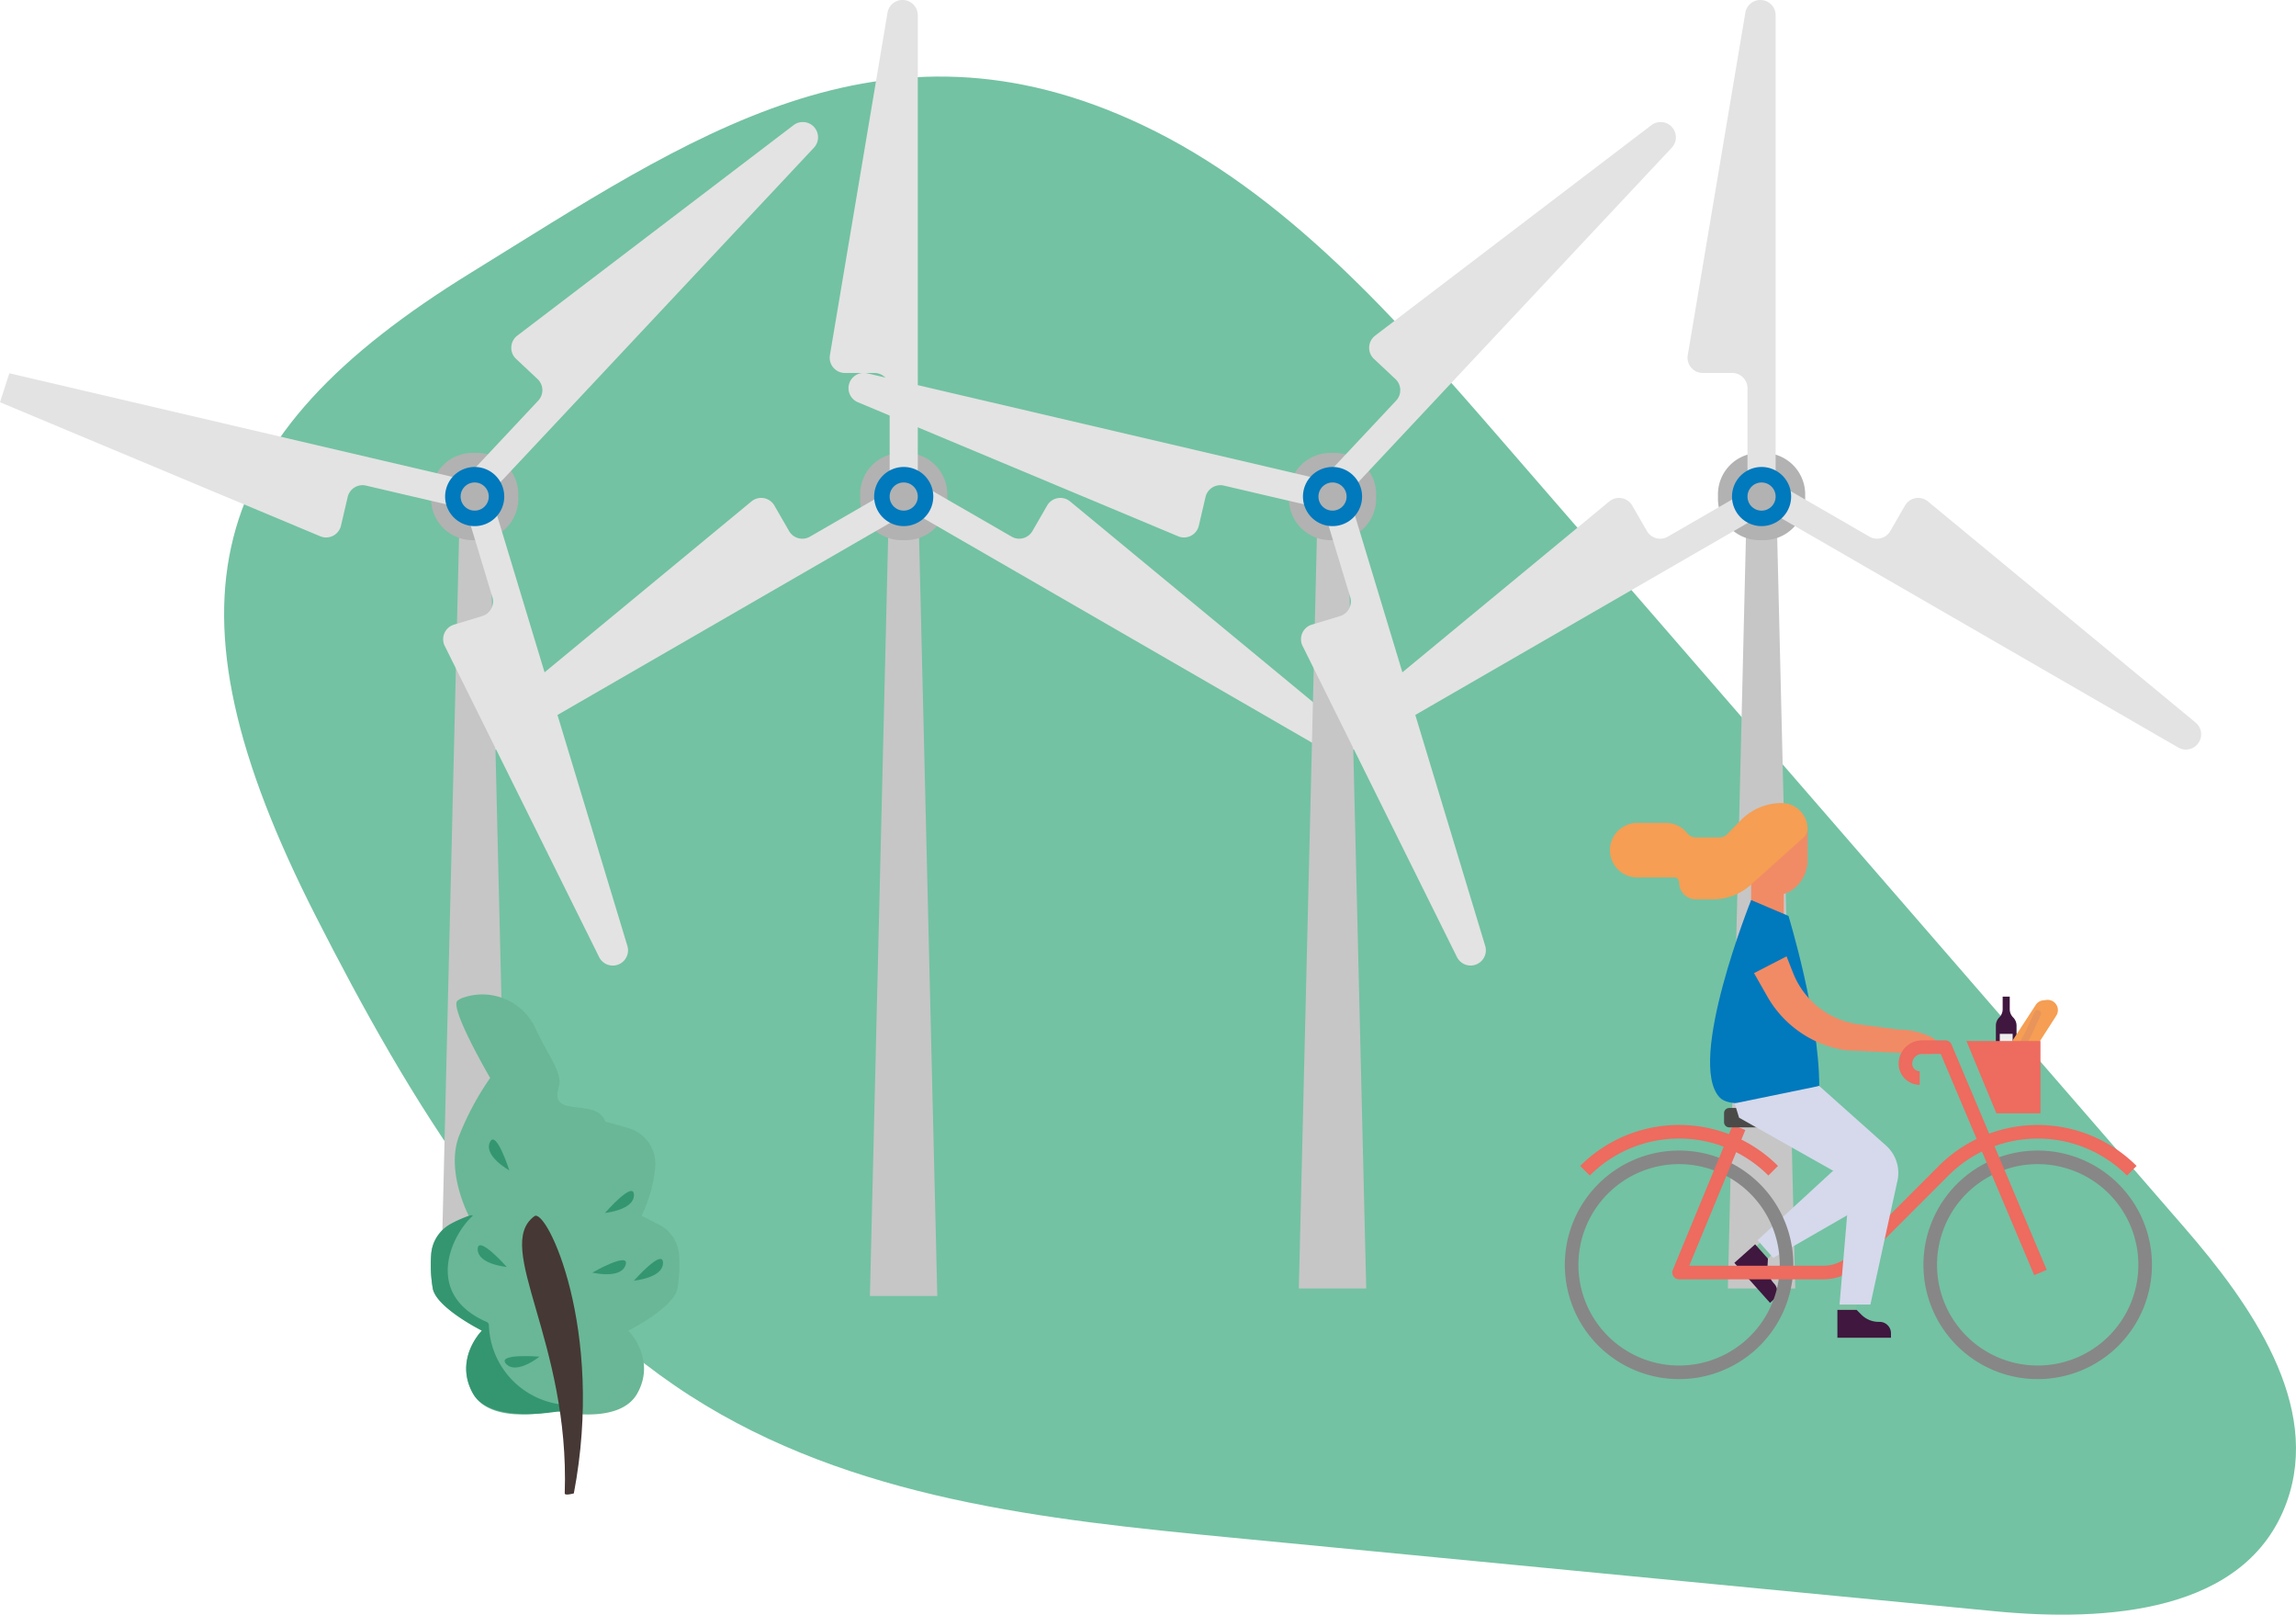 <?xml version="1.0" encoding="UTF-8"?>
<svg xmlns="http://www.w3.org/2000/svg" xmlns:xlink="http://www.w3.org/1999/xlink" width="337.949" height="237.597" viewBox="0 0 337.949 237.597">
  <defs>
    <clipPath id="clip-path">
      <rect id="Rectangle_538" data-name="Rectangle 538" width="304.962" height="226.331" fill="#73c2a3"/>
    </clipPath>
    <clipPath id="clip-path-2">
      <rect id="Rectangle_515" data-name="Rectangle 515" width="323.987" height="219.922" fill="none"/>
    </clipPath>
  </defs>
  <g id="Group_1405" data-name="Group 1405" transform="translate(-1253.032 -2344.764)">
    <g id="Group_1005" data-name="Group 1005" transform="translate(1286.019 2356.03)">
      <g id="Group_1004" data-name="Group 1004" clip-path="url(#clip-path)">
        <path id="Path_4488" data-name="Path 4488" d="M135.137,7.118c21.09,9.971,37.427,28.573,53.152,46.7l100.287,115.6c9.721,11.206,20.19,26.07,15.018,40.357-5.932,16.388-26.7,17.619-42.964,16.051l-112.336-10.83c-27.446-2.646-55.941-5.645-79.62-20.824-24.871-15.943-41.3-43.352-55.214-70.686C-10.142,77.115-2.818,53,36.325,28.867,68.491,9.037,96.671-11.067,135.137,7.118" transform="translate(0 0)" fill="#73c2a3"/>
      </g>
    </g>
    <g id="Group_981" data-name="Group 981" transform="translate(1253.032 2344.764)">
      <path id="Path_4385" data-name="Path 4385" d="M106.319,59.967h4.318l2.8,116.53h-9.919Z" transform="translate(24.525 14.207)" fill="#c6c6c6"/>
      <g id="Group_980" data-name="Group 980">
        <g id="Group_979" data-name="Group 979" clip-path="url(#clip-path-2)">
          <path id="Path_4386" data-name="Path 4386" d="M108.452,66.718h.639a6.1,6.1,0,0,0,6.1-6.1v-.639a6.1,6.1,0,0,0-6.1-6.1h-.639a6.1,6.1,0,0,0-6.1,6.1v.639a6.1,6.1,0,0,0,6.1,6.1" transform="translate(24.249 12.766)" fill="#b2b2b2"/>
          <path id="Path_4387" data-name="Path 4387" d="M98.764,52.266l8.479-50.4a2.244,2.244,0,0,1,4.457.372V73.068h-4.142V57.126a2.244,2.244,0,0,0-2.244-2.244h-4.335a2.245,2.245,0,0,1-2.214-2.616" transform="translate(23.391 0)" fill="#e3e3e3"/>
          <path id="Path_4388" data-name="Path 4388" d="M132.025,60.183l39.4,32.541a2.244,2.244,0,0,1-2.551,3.674L123.291,70.078l-15.748-9.093,2.071-3.588,13.805,7.971a2.244,2.244,0,0,0,3.066-.821l2.167-3.755a2.246,2.246,0,0,1,3.373-.609" transform="translate(25.478 13.598)" fill="#e3e3e3"/>
          <path id="Path_4389" data-name="Path 4389" d="M97.126,60.183l-39.4,32.541A2.244,2.244,0,0,0,60.274,96.4L105.86,70.078l15.748-9.093L119.538,57.4l-13.805,7.971a2.244,2.244,0,0,1-3.066-.821L100.5,60.791a2.246,2.246,0,0,0-3.373-.609" transform="translate(13.482 13.598)" fill="#e3e3e3"/>
          <path id="Path_4390" data-name="Path 4390" d="M104.024,59.905a4.351,4.351,0,1,0,4.351-4.351,4.352,4.352,0,0,0-4.351,4.351" transform="translate(24.645 13.161)" fill="#0079bd"/>
          <path id="Path_4391" data-name="Path 4391" d="M105.867,59.469a2.071,2.071,0,1,0,2.072-2.072,2.071,2.071,0,0,0-2.072,2.072" transform="translate(25.081 13.598)" fill="#b2b2b2"/>
          <path id="Path_4392" data-name="Path 4392" d="M55.279,59.072H59.6L62.4,175.6H52.478Z" transform="translate(12.433 13.995)" fill="#c6c6c6"/>
          <path id="Path_4393" data-name="Path 4393" d="M57.4,66.718h.639a6.1,6.1,0,0,0,6.1-6.1v-.639a6.1,6.1,0,0,0-6.1-6.1H57.4a6.1,6.1,0,0,0-6.1,6.1v.639a6.1,6.1,0,0,0,6.1,6.1" transform="translate(12.154 12.766)" fill="#b2b2b2"/>
          <path id="Path_4394" data-name="Path 4394" d="M1.377,44.409,52.634,56.39l17.708,4.139L69.4,64.562,53.876,60.934a2.244,2.244,0,0,0-2.7,1.675l-.987,4.223a2.245,2.245,0,0,1-3.051,1.56L0,48.665" transform="translate(0 10.521)" fill="#e3e3e3"/>
          <path id="Path_4395" data-name="Path 4395" d="M63.051,45.949l40.655-30.964a2.244,2.244,0,0,1,3,3.32l-36,38.4L58.26,69.971l-3.021-2.833,10.9-11.629a2.244,2.244,0,0,0-.1-3.171l-3.164-2.966a2.245,2.245,0,0,1,.176-3.423" transform="translate(13.087 3.441)" fill="#e3e3e3"/>
          <path id="Path_4396" data-name="Path 4396" d="M52.971,81.378l22.718,45.776a2.244,2.244,0,0,0,4.159-1.648L64.594,75.126l-5.269-17.4-3.966,1.2,4.62,15.257a2.245,2.245,0,0,1-1.5,2.8l-4.15,1.257a2.244,2.244,0,0,0-1.361,3.145" transform="translate(12.494 13.675)" fill="#e3e3e3"/>
          <path id="Path_4397" data-name="Path 4397" d="M56.331,64.143a4.351,4.351,0,1,0-3.247-5.227,4.351,4.351,0,0,0,3.247,5.227" transform="translate(12.549 13.161)" fill="#0079bd"/>
          <path id="Path_4398" data-name="Path 4398" d="M56.414,61.486A2.071,2.071,0,1,0,54.867,59a2.073,2.073,0,0,0,1.546,2.489" transform="translate(12.986 13.598)" fill="#b2b2b2"/>
          <path id="Path_4399" data-name="Path 4399" d="M208.415,59.072h4.317l2.8,116.53h-9.919Z" transform="translate(48.712 13.995)" fill="#c6c6c6"/>
          <path id="Path_4400" data-name="Path 4400" d="M210.533,66.718h.639a6.1,6.1,0,0,0,6.1-6.1v-.639a6.1,6.1,0,0,0-6.1-6.1h-.639a6.1,6.1,0,0,0-6.1,6.1v.639a6.1,6.1,0,0,0,6.1,6.1" transform="translate(48.433 12.766)" fill="#b2b2b2"/>
          <path id="Path_4401" data-name="Path 4401" d="M200.845,52.266l8.478-50.4a2.245,2.245,0,0,1,4.458.372V73.068h-4.142V57.126a2.244,2.244,0,0,0-2.244-2.244h-4.337a2.244,2.244,0,0,1-2.213-2.616" transform="translate(47.575 0)" fill="#e3e3e3"/>
          <path id="Path_4402" data-name="Path 4402" d="M234.106,60.183l39.4,32.541a2.244,2.244,0,0,1-2.551,3.674L225.372,70.078l-15.748-9.093,2.071-3.588L225.5,65.368a2.244,2.244,0,0,0,3.066-.821l2.167-3.755a2.246,2.246,0,0,1,3.373-.609" transform="translate(49.663 13.598)" fill="#e3e3e3"/>
          <path id="Path_4403" data-name="Path 4403" d="M199.207,60.183,159.8,92.723a2.244,2.244,0,0,0,2.551,3.674l45.586-26.319,15.748-9.093L221.619,57.4l-13.805,7.971a2.244,2.244,0,0,1-3.066-.821l-2.167-3.755a2.246,2.246,0,0,0-3.373-.609" transform="translate(37.666 13.598)" fill="#e3e3e3"/>
          <path id="Path_4404" data-name="Path 4404" d="M206.106,59.905a4.351,4.351,0,1,0,4.351-4.351,4.352,4.352,0,0,0-4.351,4.351" transform="translate(48.829 13.161)" fill="#0079bd"/>
          <path id="Path_4405" data-name="Path 4405" d="M207.948,59.469A2.071,2.071,0,1,0,210.02,57.4a2.071,2.071,0,0,0-2.072,2.072" transform="translate(49.266 13.598)" fill="#b2b2b2"/>
          <path id="Path_4406" data-name="Path 4406" d="M157.36,59.072h4.318l2.8,116.53h-9.919Z" transform="translate(36.617 13.995)" fill="#c6c6c6"/>
          <path id="Path_4407" data-name="Path 4407" d="M159.479,66.718h.639a6.1,6.1,0,0,0,6.1-6.1v-.639a6.1,6.1,0,0,0-6.1-6.1h-.639a6.1,6.1,0,0,0-6.1,6.1v.639a6.1,6.1,0,0,0,6.1,6.1" transform="translate(36.338 12.766)" fill="#b2b2b2"/>
          <path id="Path_4408" data-name="Path 4408" d="M149.486,68.4,102.344,48.677a2.245,2.245,0,0,1,1.377-4.256L154.978,56.4l17.708,4.14-.941,4.034-15.522-3.628a2.245,2.245,0,0,0-2.7,1.674l-.987,4.223a2.243,2.243,0,0,1-3.051,1.56" transform="translate(23.92 10.51)" fill="#e3e3e3"/>
          <path id="Path_4409" data-name="Path 4409" d="M165.132,45.949l40.655-30.964a2.244,2.244,0,0,1,3,3.32l-36,38.4-12.44,13.266-3.021-2.833,10.9-11.629a2.244,2.244,0,0,0-.1-3.171l-3.164-2.966a2.245,2.245,0,0,1,.176-3.423" transform="translate(37.271 3.441)" fill="#e3e3e3"/>
          <path id="Path_4410" data-name="Path 4410" d="M155.052,81.378l22.718,45.776a2.244,2.244,0,0,0,4.158-1.648L166.675,75.126l-5.269-17.4-3.966,1.2,4.62,15.257a2.245,2.245,0,0,1-1.5,2.8l-4.15,1.257a2.244,2.244,0,0,0-1.361,3.145" transform="translate(36.678 13.675)" fill="#e3e3e3"/>
          <path id="Path_4411" data-name="Path 4411" d="M158.412,64.143a4.351,4.351,0,1,0-3.247-5.227,4.351,4.351,0,0,0,3.247,5.227" transform="translate(36.733 13.161)" fill="#0079bd"/>
          <path id="Path_4412" data-name="Path 4412" d="M158.495,61.486A2.071,2.071,0,1,0,156.948,59a2.072,2.072,0,0,0,1.546,2.489" transform="translate(37.17 13.598)" fill="#b2b2b2"/>
          <path id="Path_4413" data-name="Path 4413" d="M239.056,129.927h1.492v-7.091a1.724,1.724,0,0,0-.506-1.221,1.689,1.689,0,0,1-.494-1.191v-1.859h-1.043v1.859a1.688,1.688,0,0,1-.494,1.191,1.724,1.724,0,0,0-.506,1.221v7.091H239" transform="translate(56.268 28.09)" fill="#3f173f"/>
          <rect id="Rectangle_512" data-name="Rectangle 512" width="1.896" height="3.744" transform="translate(294.348 152.13)" fill="#ededed"/>
          <path id="Path_4414" data-name="Path 4414" d="M241.344,129.338l5.176-8.067a1.508,1.508,0,0,0-1.439-2.312l-.494.056a1.5,1.5,0,0,0-1.15.769l-6.448,9.877Z" transform="translate(56.146 28.181)" fill="#f59e54"/>
          <path id="Path_4415" data-name="Path 4415" d="M243.472,120.566l-1.2,2.612a15.351,15.351,0,0,1-2.64,3.979l-1.357,1.479" transform="translate(56.451 28.564)" fill="none" stroke="#e8945a" stroke-linecap="round" stroke-miterlimit="10" stroke-width="1"/>
          <rect id="Rectangle_513" data-name="Rectangle 513" width="2.49" height="2.49" transform="translate(257.274 184.466) rotate(-41.719)" fill="#7dc2a2"/>
          <path id="Path_4416" data-name="Path 4416" d="M211.634,156.643l-5.249-5.886,3.058-2.726,1.883,2.111-.057,1.008a3.579,3.579,0,0,0,.9,2.583l.092.1a1.677,1.677,0,0,1-.135,2.369Z" transform="translate(48.895 35.07)" fill="#3f173f"/>
          <path id="Path_4417" data-name="Path 4417" d="M209.146,149.5l11.125-10.227h4.57v5.113L211.447,152.1Z" transform="translate(49.549 32.996)" fill="#d5d9eb"/>
          <rect id="Rectangle_514" data-name="Rectangle 514" width="2.49" height="2.49" transform="translate(270.759 191.968)" fill="#7dc2a2"/>
          <path id="Path_4418" data-name="Path 4418" d="M213.182,106.8V110.2l-1.43-.325h-1.371l-2-1.54v-4.584" transform="translate(49.369 24.579)" fill="#f18b66"/>
          <path id="Path_4419" data-name="Path 4419" d="M216.782,98.565h-8.034l-.766,5.034s1.26,4.758,4.2,4.758a4.127,4.127,0,0,0,2.29-.726,5.339,5.339,0,0,0,2.311-4.481Z" transform="translate(49.274 23.351)" fill="#f18b66"/>
          <path id="Path_4420" data-name="Path 4420" d="M261.328,153.5a15.817,15.817,0,1,1-15.818-15.818A15.819,15.819,0,0,1,261.328,153.5Z" transform="translate(54.418 32.619)" fill="none" stroke="#878787" stroke-miterlimit="10" stroke-width="2"/>
          <path id="Path_4421" data-name="Path 4421" d="M218.655,153.5a15.817,15.817,0,1,1-15.818-15.818A15.818,15.818,0,0,1,218.655,153.5Z" transform="translate(44.308 32.619)" fill="none" stroke="#878787" stroke-miterlimit="10" stroke-width="2"/>
          <path id="Path_4422" data-name="Path 4422" d="M266.442,140.5a19.587,19.587,0,0,0-27.7,0l-13.059,13.059a6.54,6.54,0,0,1-4.624,1.915H199.808l8.825-21.35" transform="translate(47.337 31.775)" fill="none" stroke="#ed6b5f" stroke-linejoin="round" stroke-width="2"/>
          <path id="Path_4423" data-name="Path 4423" d="M188.611,140.374a19.587,19.587,0,0,1,27.7,0" transform="translate(44.684 31.897)" fill="none" stroke="#ed6b5f" stroke-linejoin="round" stroke-width="2"/>
          <path id="Path_4424" data-name="Path 4424" d="M205.923,134.667h7.036a.763.763,0,0,0,.261-1.481l-3.653-1.328a.783.783,0,0,0-.261-.046h-3.383a.764.764,0,0,0-.763.763V133.9a.763.763,0,0,0,.763.763" transform="translate(48.605 31.228)" fill="#4a4a49"/>
          <path id="Path_4425" data-name="Path 4425" d="M234,123.842h10.9V134.48H238.41Z" transform="translate(55.438 29.34)" fill="#ed6b5f"/>
          <path id="Path_4426" data-name="Path 4426" d="M209.542,107.072l5.493,2.337s4.528,14.775,4.528,25.023c0,0-12.127,4.369-14.659,1.686-4.924-5.219,4.637-29.045,4.637-29.045" transform="translate(48.211 25.367)" fill="#0079bd"/>
          <path id="Path_4427" data-name="Path 4427" d="M218.871,129.191l9.838,8.776a5.385,5.385,0,0,1,1.675,5.167L226.4,161.361h-4.541l1.556-18.29-16.343-9.21-.648-2.111Z" transform="translate(48.903 30.607)" fill="#d5d9eb"/>
          <path id="Path_4428" data-name="Path 4428" d="M208.726,116.239l4.787-2.465.961,2.437a12.126,12.126,0,0,0,9.69,7.567l5.78.763a11.228,11.228,0,0,1,5.021,1.185,1.291,1.291,0,0,1-.576,2.447l-12.185-.584a16.011,16.011,0,0,1-11.522-7.914Z" transform="translate(49.45 26.955)" fill="#f18b66"/>
          <path id="Path_4429" data-name="Path 4429" d="M220.669,99.352h0a3.817,3.817,0,0,0-3.816-3.817,8.4,8.4,0,0,0-6.019,2.539l-1.982,2.032a1.61,1.61,0,0,1-1.154.487H204.23a1.611,1.611,0,0,1-1.265-.612,4.017,4.017,0,0,0-3.153-1.528h-4.219a4.013,4.013,0,1,0,0,8.026h5.429a.735.735,0,0,1,.736.736,2.489,2.489,0,0,0,2.489,2.489h2.5a8.319,8.319,0,0,0,5.555-2.127l7.828-7.026a1.61,1.61,0,0,0,.536-1.2" transform="translate(45.388 22.634)" fill="#f59e54"/>
          <path id="Path_4430" data-name="Path 4430" d="M246.615,157.731l-14.009-33.155h-3.423a2.439,2.439,0,0,0-2.439,2.439,2.1,2.1,0,0,0,2.1,2.1" transform="translate(53.719 29.514)" fill="none" stroke="#ed6b5f" stroke-linejoin="round" stroke-width="2"/>
          <path id="Path_4431" data-name="Path 4431" d="M226.534,159.931h-7.887v-4.1h2.829l.715.714a3.578,3.578,0,0,0,2.528,1.045h.137a1.677,1.677,0,0,1,1.677,1.677Z" transform="translate(51.8 36.92)" fill="#3f173f"/>
          <path id="Path_4432" data-name="Path 4432" d="M69.949,179.675c2.764.523,9.488,1.327,11.714-2.668,2.826-5.078-1.328-9.234-1.328-9.234s6.561-3.279,7.216-6.123a20.021,20.021,0,0,0,.259-4.862,5.436,5.436,0,0,0-2.964-4.61l-2.57-1.312a20.284,20.284,0,0,0,2.035-7.37,5.493,5.493,0,0,0-4.018-5.536l-3.353-.954c-1.312-3.648-8.374-.3-6.836-5.107.633-1.98-1.606-4.611-3.382-8.5a8.626,8.626,0,0,0-10.493-4.683,3.084,3.084,0,0,0-1.044.51C53.989,120.316,60,130.595,60,130.595a41.685,41.685,0,0,0-4.491,8.311c-2.188,5.249,1.338,11.961,1.338,11.961l-2.7,1.375a5.212,5.212,0,0,0-2.833,4.406,20.483,20.483,0,0,0,.252,5c.656,2.844,7.217,6.123,7.217,6.123s-4.156,4.156-1.328,9.234c2.224,4,8.949,3.191,11.714,2.668Z" transform="translate(12.148 28.025)" fill="#69b796"/>
          <path id="Path_4433" data-name="Path 4433" d="M59.486,160.273a.531.531,0,0,1,.324.473A12.161,12.161,0,0,0,70.48,172.42v.934c-2.765.524-10.8,1.424-13.021-2.572-2.826-5.078,1.328-9.234,1.328-9.234s-6.561-3.28-7.216-6.123a20.328,20.328,0,0,1-.254-4.977,5.529,5.529,0,0,1,2.829-4.583c1.619-.9,3.773-1.667,3.175-1.107-3.206,3.008-6.98,11.514,2.165,15.515" transform="translate(12.149 34.25)" fill="#349671"/>
          <path id="Path_4434" data-name="Path 4434" d="M69.746,185.488s-1.356.382-1.342,0c.767-22.422-10.577-36.286-4.464-40.792,1.777-1.311,10.41,16.63,5.806,40.792" transform="translate(14.718 34.264)" fill="#463835"/>
          <path id="Path_4435" data-name="Path 4435" d="M75.438,152.963s4.277-.376,4.277-2.607-4.277,2.607-4.277,2.607" transform="translate(17.872 35.482)" fill="#349671"/>
          <path id="Path_4436" data-name="Path 4436" d="M70.491,151.745s4.175,1.009,4.886-1.106-4.886,1.106-4.886,1.106" transform="translate(16.7 35.518)" fill="#349671"/>
          <path id="Path_4437" data-name="Path 4437" d="M61.125,151.335s-4.277-.376-4.277-2.607,4.277,2.607,4.277,2.607" transform="translate(13.468 35.096)" fill="#349671"/>
          <path id="Path_4438" data-name="Path 4438" d="M65.18,161.407s-3.341,2.7-4.89,1.09,4.89-1.09,4.89-1.09" transform="translate(14.227 38.221)" fill="#349671"/>
          <path id="Path_4439" data-name="Path 4439" d="M72,144.914s4.275-.414,4.254-2.646S72,144.914,72,144.914" transform="translate(17.057 33.567)" fill="#349671"/>
          <path id="Path_4440" data-name="Path 4440" d="M61.176,140.093s-3.761-2.071-2.861-4.113,2.861,4.113,2.861,4.113" transform="translate(13.783 32.117)" fill="#349671"/>
        </g>
      </g>
    </g>
  </g>
</svg>
